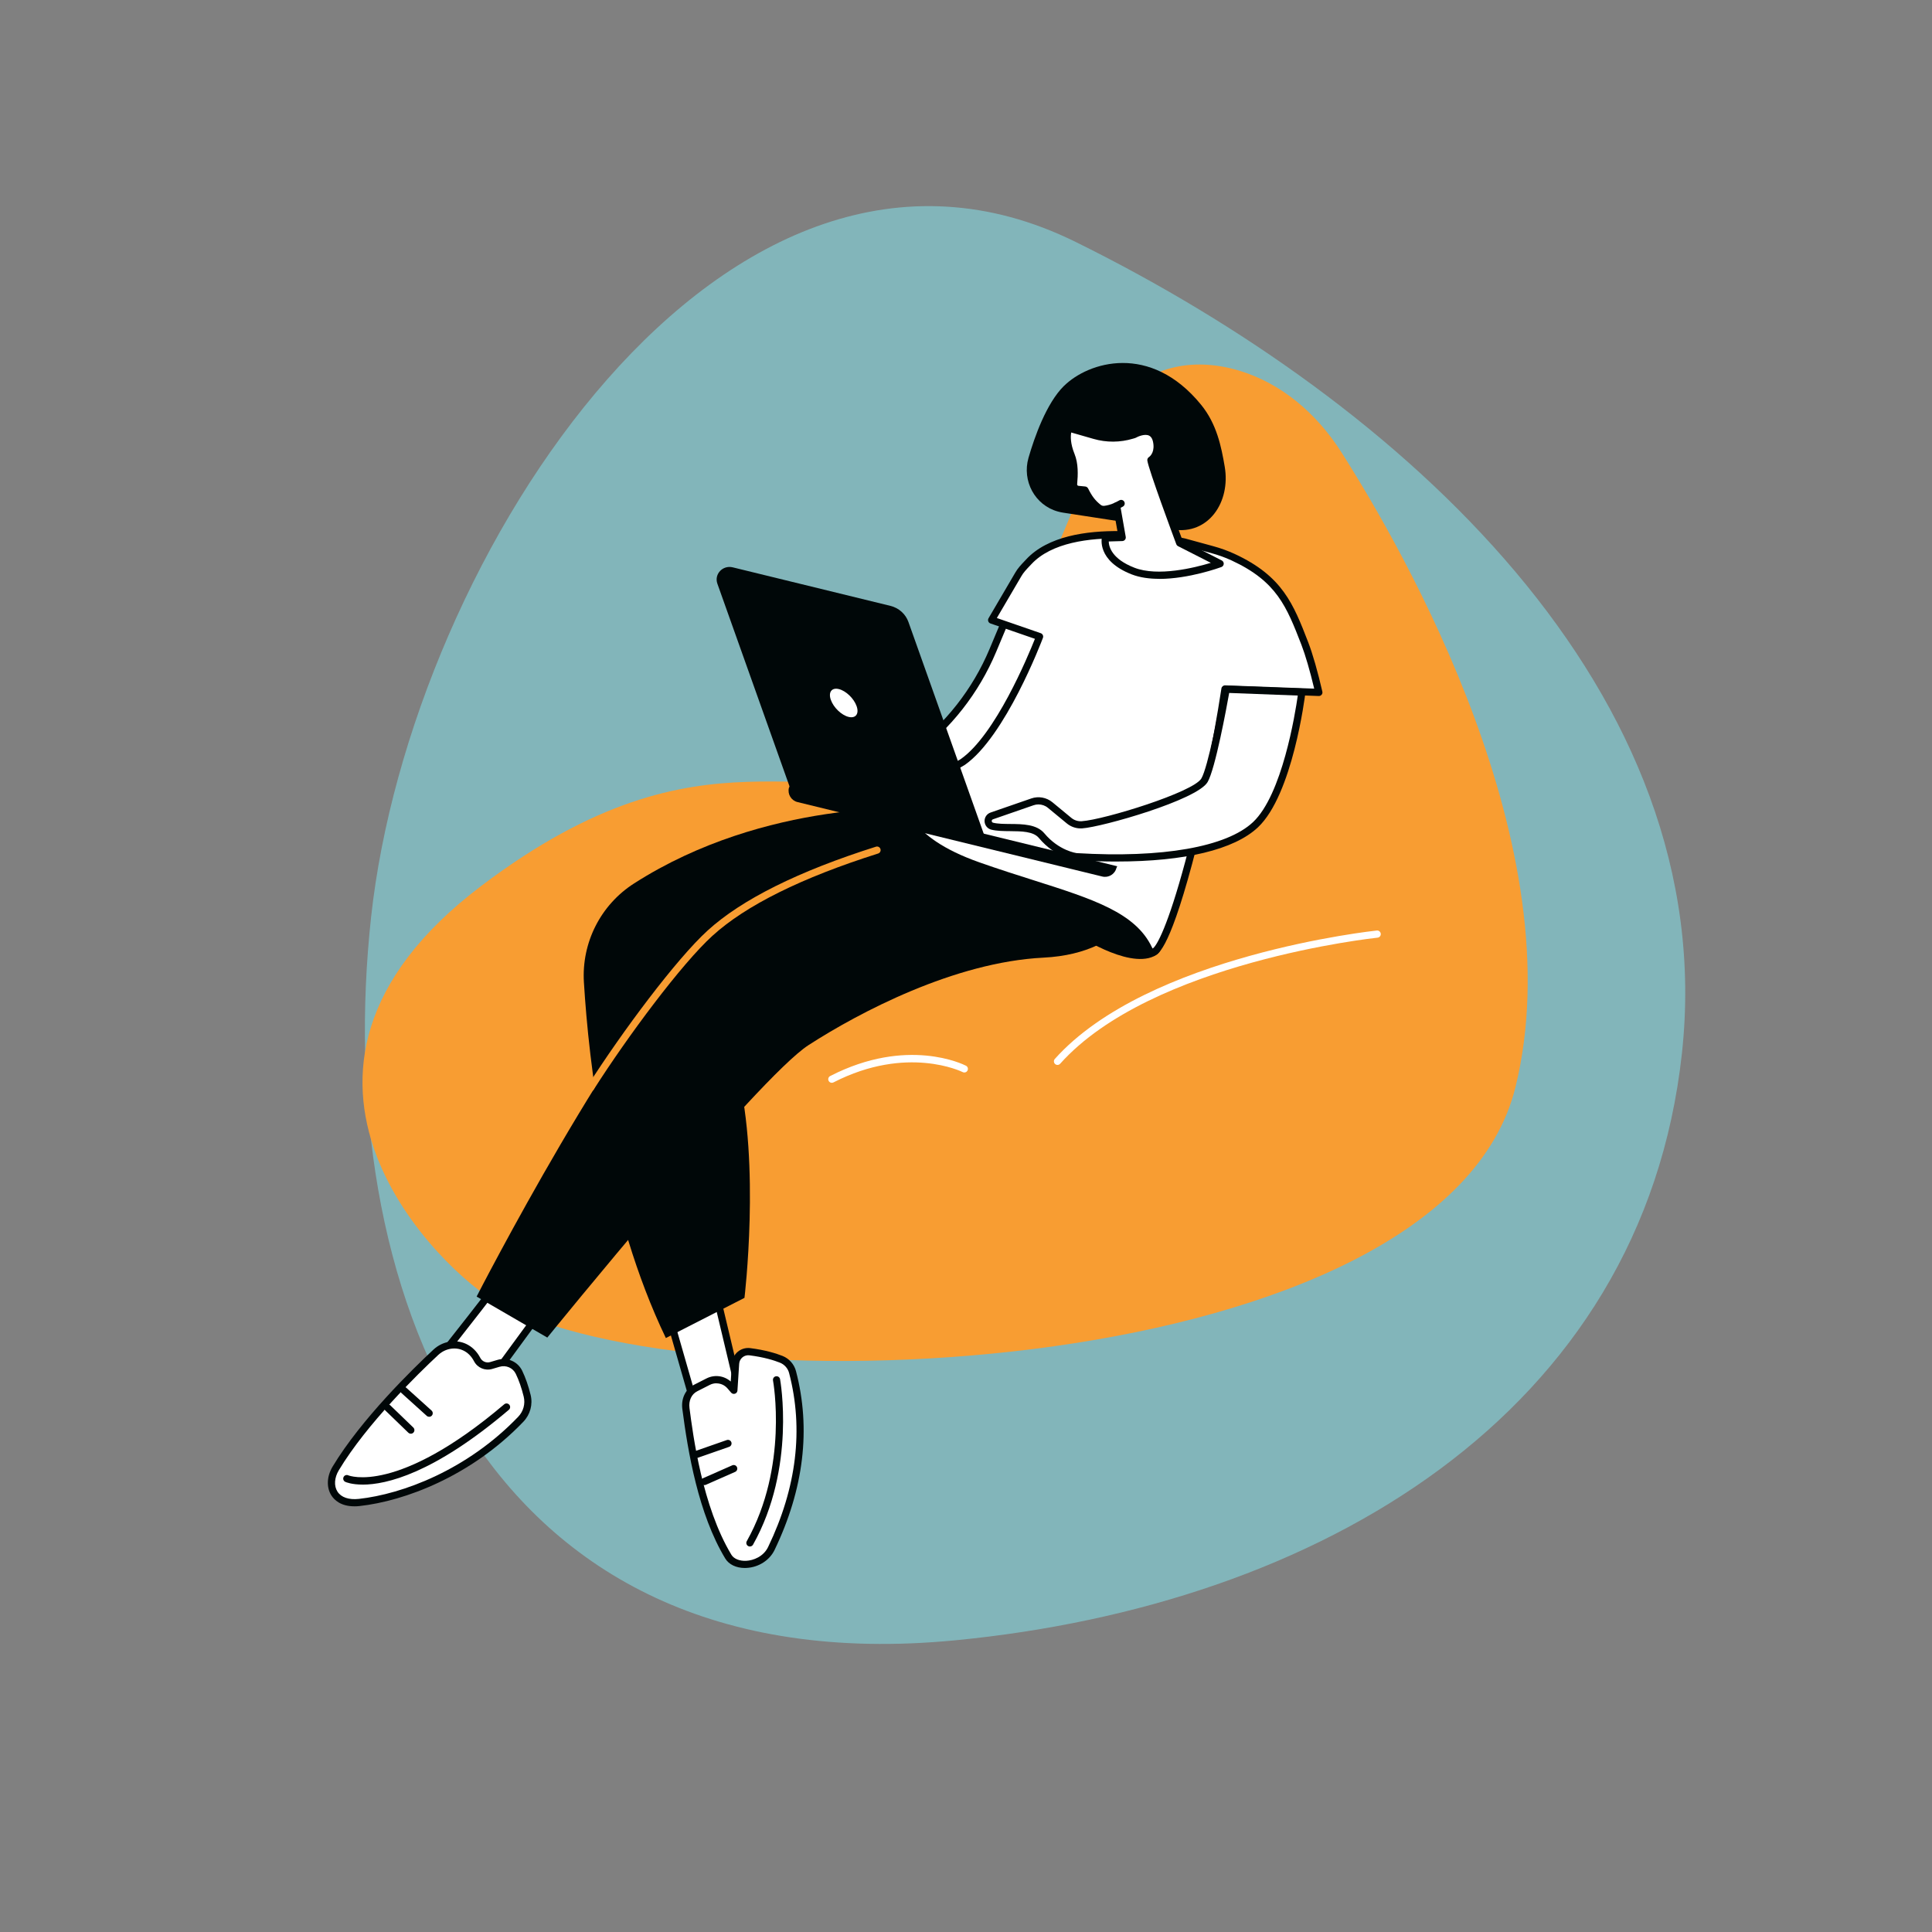 <?xml version="1.0" encoding="UTF-8"?>
<svg xmlns="http://www.w3.org/2000/svg" width="165" height="165" viewBox="0 0 165 165" fill="none">
  <rect x="0" y="0" width="165" height="165" fill="#808080" stroke="none"/>
  <path d="M143.644 89.945C140.283 120.843 112.55 137.091 81.582 140.088C40.531 144.059 28.33 109.234 31.691 78.336C35.051 47.438 62.061 5.958 91.858 20.659C119.687 34.388 147.005 59.047 143.644 89.945Z" fill="#82B5BA"></path>
  <path d="M105.932 31.685C109.38 32.75 112.396 35.23 114.541 38.596C120.014 47.184 134.457 72.446 129.425 92.851C123.263 117.846 59.559 120.73 42.387 111.194C38.023 108.772 19.78 91.804 41.087 75.671C60.618 60.883 69.563 70.444 78.62 64.542C87.677 58.641 93.234 36.668 96.515 33.409C98.634 31.303 102.067 30.492 105.932 31.685Z" fill="#F89D32"></path>
  <path d="M90.313 90.95C90.241 90.95 90.168 90.923 90.109 90.871C89.984 90.759 89.973 90.563 90.085 90.438C98.033 81.559 117.39 79.49 117.586 79.47C117.755 79.453 117.904 79.576 117.922 79.745C117.939 79.914 117.816 80.063 117.647 80.081C117.454 80.1 98.331 82.145 90.541 90.847C90.48 90.915 90.397 90.95 90.313 90.95Z" fill="white"></path>
  <path d="M71.041 92.476C70.929 92.476 70.822 92.415 70.769 92.309C70.692 92.158 70.751 91.973 70.903 91.896C77.487 88.516 82.297 90.912 82.497 91.016C82.648 91.093 82.707 91.277 82.629 91.428C82.552 91.58 82.367 91.637 82.216 91.56C82.159 91.532 77.465 89.217 71.182 92.441C71.138 92.463 71.09 92.474 71.041 92.474V92.476Z" fill="white"></path>
  <path d="M57.24 112.742L59.869 121.903L63.196 119.065L61.094 110.234L57.24 112.742Z" fill="white"></path>
  <path d="M59.869 122.211C59.841 122.211 59.81 122.206 59.781 122.197C59.682 122.167 59.603 122.088 59.575 121.989L56.946 112.826C56.909 112.697 56.961 112.558 57.073 112.484L60.928 109.978C61.011 109.923 61.117 109.914 61.209 109.949C61.301 109.987 61.371 110.066 61.393 110.162L63.495 118.993C63.521 119.105 63.484 119.224 63.396 119.298L60.069 122.136C60.012 122.184 59.942 122.208 59.869 122.208V122.211ZM57.598 112.875L60.034 121.361L62.856 118.954L60.897 110.729L57.598 112.875Z" fill="#000708"></path>
  <path d="M58.577 120.289C58.951 123.164 59.783 128.942 62.197 132.937C62.845 134.008 65.126 133.8 65.873 132.247C67.43 129.012 69.345 123.552 67.685 117.183C67.555 116.685 67.195 116.278 66.719 116.09C66.159 115.868 65.276 115.598 64.035 115.442C63.416 115.365 62.858 115.826 62.818 116.45L62.671 118.736L62.361 118.376C61.894 117.833 61.118 117.68 60.479 118.003C60.137 118.176 59.757 118.369 59.412 118.543C58.771 118.868 58.487 119.575 58.58 120.289H58.577Z" fill="white"></path>
  <path d="M63.614 133.912C62.867 133.912 62.245 133.613 61.934 133.095C59.645 129.304 58.749 123.994 58.273 120.326C58.158 119.441 58.549 118.633 59.27 118.266L60.337 117.723C61.024 117.374 61.844 117.486 62.408 117.987L62.509 116.425C62.533 116.043 62.718 115.685 63.012 115.442C63.306 115.198 63.693 115.086 64.07 115.134C65.377 115.299 66.293 115.589 66.831 115.802C67.398 116.028 67.828 116.513 67.982 117.104C69.269 122.037 68.652 127.176 66.148 132.379C65.724 133.257 64.782 133.859 63.748 133.907C63.702 133.907 63.658 133.909 63.614 133.909V133.912ZM61.182 118.138C60.992 118.138 60.798 118.182 60.618 118.275L59.551 118.817C59.057 119.067 58.802 119.617 58.885 120.251C59.184 122.553 59.977 128.663 62.463 132.781C62.672 133.128 63.155 133.325 63.724 133.299C64.341 133.27 65.204 132.943 65.601 132.117C68.039 127.051 68.641 122.052 67.393 117.264C67.288 116.862 66.996 116.531 66.609 116.377C66.104 116.175 65.241 115.905 64 115.749C63.787 115.723 63.576 115.784 63.41 115.92C63.243 116.059 63.142 116.254 63.128 116.472L62.981 118.758C62.972 118.883 62.891 118.988 62.773 119.028C62.654 119.067 62.524 119.032 62.443 118.938L62.133 118.578C61.89 118.294 61.543 118.143 61.189 118.143L61.182 118.138Z" fill="#000708"></path>
  <path d="M64.044 132.078C63.993 132.078 63.941 132.065 63.894 132.038C63.747 131.955 63.694 131.768 63.778 131.621C67.353 125.25 66.031 117.974 66.018 117.899C65.987 117.732 66.095 117.572 66.262 117.541C66.429 117.51 66.589 117.618 66.62 117.785C66.633 117.86 67.999 125.349 64.312 131.92C64.254 132.021 64.151 132.076 64.044 132.076V132.078Z" fill="#000708"></path>
  <path d="M59.511 124.512C59.384 124.512 59.265 124.433 59.221 124.306C59.166 124.145 59.25 123.972 59.41 123.915L62.07 122.986C62.23 122.931 62.406 123.014 62.461 123.174C62.516 123.335 62.432 123.508 62.272 123.565L59.612 124.494C59.579 124.505 59.544 124.512 59.511 124.512Z" fill="#000708"></path>
  <path d="M60.161 126.833C60.043 126.833 59.931 126.765 59.88 126.651C59.812 126.495 59.88 126.315 60.036 126.247L62.536 125.144C62.691 125.076 62.872 125.144 62.94 125.3C63.008 125.456 62.94 125.636 62.784 125.704L60.284 126.807C60.245 126.824 60.203 126.833 60.161 126.833Z" fill="#000708"></path>
  <path d="M42.657 109.382C42.611 109.573 36.161 117.734 36.161 117.734L40.85 119.285L46.016 112.231L42.657 109.382Z" fill="white"></path>
  <path d="M40.848 119.59C40.815 119.59 40.784 119.586 40.751 119.575L36.062 118.024C35.968 117.994 35.893 117.917 35.864 117.822C35.836 117.726 35.856 117.623 35.917 117.543C38.392 114.412 42.135 109.644 42.374 109.255C42.409 109.178 42.475 109.119 42.558 109.09C42.659 109.057 42.772 109.079 42.853 109.147L46.211 111.996C46.334 112.099 46.356 112.281 46.259 112.411L41.094 119.465C41.034 119.546 40.942 119.59 40.845 119.59H40.848ZM36.673 117.579L40.733 118.923L45.6 112.279L42.712 109.83C42.244 110.474 40.856 112.286 36.673 117.579Z" fill="#000708"></path>
  <path d="M40.751 116.114C40.554 115.734 40.222 115.306 39.679 115.053C38.862 114.671 37.89 114.871 37.231 115.486C35.581 117.023 31.114 121.356 28.674 125.406C27.813 126.838 28.457 128.562 30.682 128.316C34.327 127.914 40.007 125.87 44.472 121.214C44.983 120.68 45.196 119.922 45.019 119.202C44.874 118.613 44.652 117.882 44.322 117.201C44.008 116.549 43.259 116.23 42.568 116.437L41.944 116.621C41.476 116.76 40.975 116.547 40.749 116.114H40.751Z" fill="white"></path>
  <path d="M30.262 128.645C29.085 128.645 28.534 128.081 28.301 127.716C27.864 127.031 27.905 126.084 28.41 125.246C30.846 121.202 35.243 116.915 37.02 115.259C37.786 114.546 38.906 114.352 39.809 114.774C40.318 115.013 40.738 115.426 41.021 115.971C41.179 116.274 41.531 116.423 41.856 116.327L42.479 116.142C43.327 115.89 44.219 116.281 44.599 117.069C44.884 117.662 45.126 118.354 45.317 119.129C45.519 119.95 45.284 120.809 44.693 121.426C40.222 126.089 34.54 128.199 30.714 128.621C30.554 128.639 30.402 128.647 30.262 128.647V128.645ZM38.798 115.165C38.313 115.165 37.821 115.354 37.439 115.707C35.68 117.346 31.334 121.584 28.938 125.562C28.553 126.201 28.507 126.899 28.819 127.387C29.137 127.883 29.788 128.105 30.651 128.011C34.369 127.602 39.895 125.544 44.254 121C44.7 120.535 44.878 119.889 44.726 119.274C44.546 118.541 44.32 117.888 44.052 117.333C43.804 116.817 43.217 116.562 42.66 116.729L42.036 116.913C41.427 117.093 40.777 116.817 40.483 116.254C40.259 115.824 39.945 115.512 39.554 115.33C39.319 115.22 39.062 115.165 38.803 115.165H38.798Z" fill="#000708"></path>
  <path d="M30.978 126.79C30.032 126.79 29.548 126.583 29.491 126.557C29.337 126.487 29.269 126.304 29.34 126.151C29.41 125.997 29.59 125.929 29.744 125.999C29.799 126.023 33.939 127.683 43.062 119.933C43.191 119.823 43.384 119.839 43.494 119.968C43.604 120.098 43.589 120.291 43.459 120.401C37.02 125.872 32.972 126.792 30.978 126.792V126.79Z" fill="#000708"></path>
  <path d="M35.086 122.443C35.01 122.443 34.933 122.415 34.873 122.358L32.906 120.458C32.785 120.339 32.78 120.146 32.899 120.025C33.018 119.904 33.211 119.9 33.332 120.019L35.3 121.918C35.42 122.037 35.425 122.23 35.306 122.351C35.247 122.413 35.166 122.445 35.086 122.445V122.443Z" fill="#000708"></path>
  <path d="M36.653 121C36.581 121 36.506 120.974 36.447 120.921L34.288 118.973C34.163 118.859 34.151 118.666 34.266 118.54C34.38 118.415 34.573 118.404 34.698 118.518L36.857 120.466C36.982 120.581 36.993 120.774 36.879 120.899C36.818 120.967 36.734 121 36.651 121H36.653Z" fill="#000708"></path>
  <path d="M78.44 69.038C78.44 69.038 65.43 68.219 54.146 75.453C51.297 77.278 49.661 80.508 49.868 83.886C50.291 90.817 51.765 103.648 56.867 114.273L63.581 110.842C63.581 110.842 64.951 99.413 62.996 91.632C61.044 83.853 85.918 74.109 85.918 74.109L78.44 69.035V69.038Z" fill="#000708"></path>
  <path d="M40.705 110.731L46.742 114.234C46.742 114.234 64.718 92.054 69.049 89.258C73.38 86.463 81.521 82.165 89.111 81.787C96.701 81.411 98.01 76.05 98.01 76.05L86.801 69.659C86.801 69.659 68.195 72.822 60.639 79.696C53.085 86.572 40.707 110.728 40.707 110.728L40.705 110.731Z" fill="#000708"></path>
  <path d="M50.454 93.192C50.397 93.192 50.34 93.176 50.289 93.143C50.147 93.053 50.105 92.862 50.195 92.719C53.129 88.116 57.761 81.901 60.434 79.47C63.35 76.814 68.188 74.405 74.81 72.31C74.972 72.259 75.144 72.35 75.194 72.51C75.245 72.672 75.157 72.844 74.994 72.894C68.456 74.963 63.695 77.326 60.844 79.922C58.211 82.318 53.623 88.478 50.711 93.046C50.652 93.139 50.553 93.189 50.452 93.189L50.454 93.192Z" fill="#F89D32"></path>
  <path d="M86.024 52.612L84.796 55.542C83.335 59.027 80.959 62.053 77.92 64.298L76.688 65.207C75.897 65.791 74.937 66.094 73.956 66.073L73.806 66.068C72.306 66.035 70.848 66.554 69.704 67.526L73.119 68.418C75.201 68.961 77.419 68.684 79.281 67.606C81.065 66.573 83.226 64.92 84.961 62.379C88.598 57.053 89.329 53.855 89.329 53.855L86.024 52.612Z" fill="white"></path>
  <path d="M75.234 68.998C74.504 68.998 73.769 68.903 73.04 68.715L69.624 67.823C69.515 67.794 69.429 67.707 69.403 67.594C69.376 67.483 69.416 67.366 69.504 67.291C70.705 66.27 72.238 65.723 73.81 65.761H73.96C74.867 65.783 75.772 65.497 76.503 64.957L77.735 64.048C80.728 61.838 83.072 58.854 84.513 55.421L85.74 52.491C85.804 52.34 85.977 52.265 86.131 52.322L89.436 53.565C89.579 53.62 89.663 53.772 89.627 53.921C89.597 54.053 88.841 57.235 85.213 62.548C83.735 64.713 81.789 66.503 79.433 67.867C78.144 68.614 76.701 68.996 75.231 68.996L75.234 68.998ZM70.389 67.388L73.195 68.122C75.231 68.653 77.34 68.376 79.127 67.34C81.403 66.022 83.28 64.294 84.708 62.205C87.695 57.83 88.707 54.898 88.96 54.044L86.195 53.003L85.081 55.66C83.599 59.196 81.187 62.269 78.104 64.544L76.872 65.453C76.031 66.073 74.992 66.402 73.951 66.378H73.802C72.585 66.347 71.39 66.703 70.391 67.388H70.389Z" fill="#000708"></path>
  <path d="M91.817 79.727C91.817 79.727 96.251 82.738 98.538 81.673C100.824 80.61 96.577 76.832 95.382 76.744C94.187 76.654 91.817 79.727 91.817 79.727Z" fill="#000708"></path>
  <path d="M112.631 59.135C112.308 57.714 111.858 56.047 111.434 54.956C110.129 51.595 109.246 49.41 105.315 47.587C104.726 47.315 104.114 47.1 103.488 46.928L101.138 46.287C101.138 46.287 91.464 44.093 87.855 47.987C87.563 48.303 87.19 48.661 86.961 49.07L84.684 52.955L88.786 54.371C88.786 54.371 85.655 62.675 82.231 65.076C81.662 65.473 77.03 67.685 77.03 67.685C77.03 67.685 76.064 71.297 83.529 73.931C90.994 76.566 96.37 77.372 98.109 81.042C99.256 83.462 102.965 69.716 104.621 58.834L112.631 59.13V59.135Z" fill="white"></path>
  <path d="M98.426 81.631C98.259 81.631 98.013 81.554 97.835 81.176C96.544 78.451 93.016 77.328 88.134 75.778C86.716 75.328 85.11 74.816 83.428 74.223C75.785 71.524 76.694 67.766 76.736 67.608C76.76 67.522 76.82 67.45 76.901 67.41C78.183 66.797 81.607 65.139 82.057 64.825C85.009 62.756 87.796 56.045 88.387 54.558L84.587 53.245C84.5 53.214 84.431 53.148 84.401 53.06C84.37 52.974 84.377 52.878 84.425 52.799L86.702 48.914C86.907 48.547 87.212 48.224 87.482 47.941C87.535 47.886 87.585 47.831 87.636 47.778C91.323 43.801 100.809 45.898 101.211 45.988L103.574 46.634C104.261 46.821 104.874 47.043 105.449 47.31C109.536 49.206 110.454 51.571 111.724 54.846C112.099 55.812 112.552 57.391 112.934 59.069C112.956 59.161 112.934 59.26 112.87 59.333C112.809 59.405 112.719 59.447 112.622 59.442L104.885 59.155C104.151 63.903 103.005 69.36 101.803 73.81C99.746 81.444 98.812 81.58 98.507 81.626C98.483 81.631 98.457 81.633 98.426 81.633V81.631ZM77.309 67.893C77.25 68.532 77.353 71.427 83.63 73.643C85.301 74.234 86.904 74.743 88.317 75.191C93.346 76.79 96.978 77.945 98.384 80.912C98.406 80.961 98.426 80.989 98.439 81.007C98.775 80.831 99.746 79.092 101.235 73.544C102.44 69.051 103.591 63.536 104.314 58.792C104.338 58.639 104.474 58.529 104.628 58.531L112.238 58.812C111.882 57.31 111.48 55.931 111.144 55.063C109.879 51.806 109.044 49.654 105.181 47.864C104.637 47.611 104.055 47.403 103.402 47.223L101.052 46.581C100.971 46.564 91.523 44.475 88.075 48.193C88.025 48.248 87.972 48.303 87.917 48.36C87.673 48.617 87.394 48.911 87.225 49.215L85.134 52.781L88.883 54.077C88.962 54.103 89.026 54.163 89.061 54.237C89.096 54.312 89.101 54.398 89.07 54.477C88.94 54.819 85.866 62.897 82.402 65.324C81.871 65.695 78.111 67.505 77.305 67.889L77.309 67.893Z" fill="#000708"></path>
  <path d="M84.699 69.683L88.175 68.48C88.692 68.302 89.265 68.405 89.686 68.752L91.301 70.087C91.608 70.342 92.001 70.467 92.401 70.441C94.14 70.327 102.064 68.019 102.868 66.637C103.58 65.414 104.722 58.865 104.722 58.865L111.185 59.108C111.185 59.108 110.14 67.687 107.225 70.432C104.963 72.562 99.642 73.628 91.924 73.162C91.924 73.162 90.31 72.98 88.959 71.365C88.096 70.333 85.99 70.865 84.743 70.559C84.299 70.452 84.27 69.83 84.701 69.683H84.699Z" fill="white"></path>
  <path d="M95.368 73.579C94.268 73.579 93.113 73.544 91.905 73.469C91.819 73.461 90.137 73.252 88.722 71.563C88.252 71.001 87.244 70.992 86.272 70.983C85.689 70.979 85.138 70.972 84.668 70.858C84.337 70.777 84.104 70.493 84.086 70.151C84.071 69.808 84.277 69.505 84.6 69.393L88.077 68.19C88.689 67.977 89.381 68.102 89.882 68.517L91.496 69.85C91.744 70.054 92.056 70.155 92.381 70.135C94.296 70.008 101.917 67.66 102.602 66.483C103.165 65.519 104.102 60.619 104.419 58.812C104.445 58.66 104.579 58.555 104.733 58.557L111.196 58.801C111.282 58.803 111.363 58.843 111.418 58.909C111.473 58.974 111.499 59.06 111.488 59.146C111.444 59.502 110.395 67.867 107.434 70.656C105.405 72.567 101.181 73.577 95.368 73.577V73.579ZM88.685 68.701C88.547 68.701 88.408 68.723 88.277 68.769L84.8 69.973C84.703 70.006 84.697 70.089 84.699 70.122C84.699 70.155 84.714 70.239 84.813 70.263C85.215 70.362 85.729 70.366 86.276 70.371C87.337 70.379 88.54 70.39 89.192 71.17C90.451 72.672 91.942 72.857 91.957 72.859C99.266 73.3 104.759 72.334 107.015 70.21C109.496 67.874 110.608 60.995 110.836 59.403L104.977 59.181C104.753 60.439 103.791 65.664 103.134 66.791C102.242 68.322 94.132 70.632 92.423 70.746C91.944 70.779 91.477 70.627 91.108 70.322L89.493 68.989C89.265 68.8 88.977 68.701 88.687 68.701H88.685Z" fill="#000708"></path>
  <path d="M90.866 32.963C92.944 30.905 98.243 29.252 102.576 34.566C103.918 36.211 104.303 38.14 104.595 39.853C105.113 42.879 103.215 45.692 100.183 45.227L90.802 43.784C90.649 43.76 90.499 43.729 90.352 43.687C88.382 43.149 87.271 41.065 87.838 39.099C88.347 37.338 89.36 34.45 90.862 32.961L90.866 32.963Z" fill="#000708"></path>
  <path d="M100.747 46.371C100.747 46.371 98.402 40.068 98.29 39.293C98.29 39.293 98.904 38.924 98.814 37.949C98.643 36.095 96.853 37.119 96.853 37.119L96.675 37.172C95.632 37.486 94.523 37.492 93.475 37.191L91.279 36.559C91.279 36.559 90.871 37.376 91.481 38.874C91.771 39.587 91.771 40.437 91.688 41.329C91.666 41.564 91.839 41.775 92.074 41.797L92.654 41.854C92.992 42.535 93.284 42.934 93.807 43.354C93.95 43.468 94.134 43.527 94.317 43.508C94.565 43.481 94.945 43.407 95.362 43.202L95.836 45.906L94.404 45.95C94.404 45.95 93.983 47.683 96.759 48.767C99.535 49.852 104.202 48.131 104.202 48.131L100.743 46.369L100.747 46.371Z" fill="white"></path>
  <path d="M99.004 49.435C98.173 49.435 97.359 49.33 96.651 49.055C93.66 47.887 94.091 45.961 94.11 45.879C94.143 45.745 94.262 45.649 94.398 45.644L95.476 45.611L95.129 43.635C94.82 43.745 94.547 43.793 94.352 43.815C94.095 43.843 93.825 43.764 93.618 43.597C93.115 43.193 92.801 42.802 92.459 42.148L92.046 42.108C91.644 42.069 91.345 41.709 91.385 41.307C91.455 40.56 91.486 39.699 91.2 38.996C90.546 37.389 90.987 36.466 91.007 36.429C91.073 36.297 91.225 36.231 91.367 36.271L93.564 36.903C94.554 37.189 95.602 37.182 96.59 36.886L96.737 36.842C96.933 36.736 97.769 36.328 98.433 36.673C98.832 36.882 99.065 37.303 99.122 37.929C99.197 38.735 98.854 39.203 98.63 39.418C98.865 40.33 100.121 43.813 100.993 46.158L104.345 47.865C104.452 47.92 104.518 48.034 104.512 48.157C104.505 48.278 104.426 48.385 104.312 48.427C104.165 48.482 101.52 49.441 99.004 49.441V49.435ZM94.69 46.248C94.703 46.701 94.96 47.735 96.875 48.482C98.891 49.27 102.028 48.486 103.409 48.069L100.609 46.644C100.541 46.608 100.488 46.549 100.46 46.477C100.218 45.829 98.099 40.121 97.987 39.337C97.969 39.214 98.026 39.093 98.132 39.029C98.147 39.021 98.577 38.733 98.509 37.977C98.472 37.573 98.351 37.316 98.147 37.209C97.791 37.022 97.2 37.272 97.005 37.384C96.985 37.395 96.963 37.404 96.941 37.411L96.763 37.464C95.663 37.795 94.497 37.802 93.39 37.483L91.486 36.936C91.429 37.253 91.405 37.872 91.765 38.757C92.101 39.585 92.068 40.536 91.993 41.357C91.987 41.425 92.037 41.485 92.103 41.491L92.683 41.548C92.788 41.559 92.88 41.623 92.929 41.718C93.263 42.387 93.533 42.739 94.001 43.114C94.082 43.18 94.187 43.211 94.286 43.202C94.508 43.178 94.85 43.11 95.23 42.925C95.318 42.884 95.419 42.884 95.505 42.928C95.591 42.971 95.65 43.053 95.668 43.147L96.142 45.851C96.157 45.939 96.133 46.029 96.078 46.097C96.021 46.165 95.938 46.206 95.85 46.209L94.69 46.244V46.248Z" fill="#000708"></path>
  <path d="M95.364 43.51C95.254 43.51 95.149 43.45 95.094 43.349C95.013 43.2 95.07 43.013 95.219 42.934L95.604 42.728C95.753 42.647 95.94 42.704 96.019 42.853C96.1 43.002 96.043 43.189 95.894 43.268L95.509 43.474C95.463 43.499 95.413 43.512 95.364 43.512V43.51Z" fill="#000708"></path>
  <path d="M67.472 67.283L84.062 71.337L77.586 53.126C77.346 52.441 76.764 51.919 76.044 51.743L62.579 48.453C61.725 48.244 60.98 49.033 61.266 49.847L67.472 67.283Z" fill="#000708"></path>
  <path d="M70.956 59.768C71.186 60.424 71.865 61.077 72.473 61.226C73.082 61.375 73.389 60.962 73.158 60.308C72.928 59.651 72.249 58.999 71.641 58.85C71.032 58.7 70.725 59.113 70.956 59.77V59.768Z" fill="white"></path>
  <path d="M68.111 68.5L94.136 74.858C94.674 74.99 95.217 74.66 95.349 74.122L95.417 73.982L67.444 67.147L67.376 67.287C67.244 67.826 67.573 68.368 68.111 68.5Z" fill="#000708"></path>
</svg>
